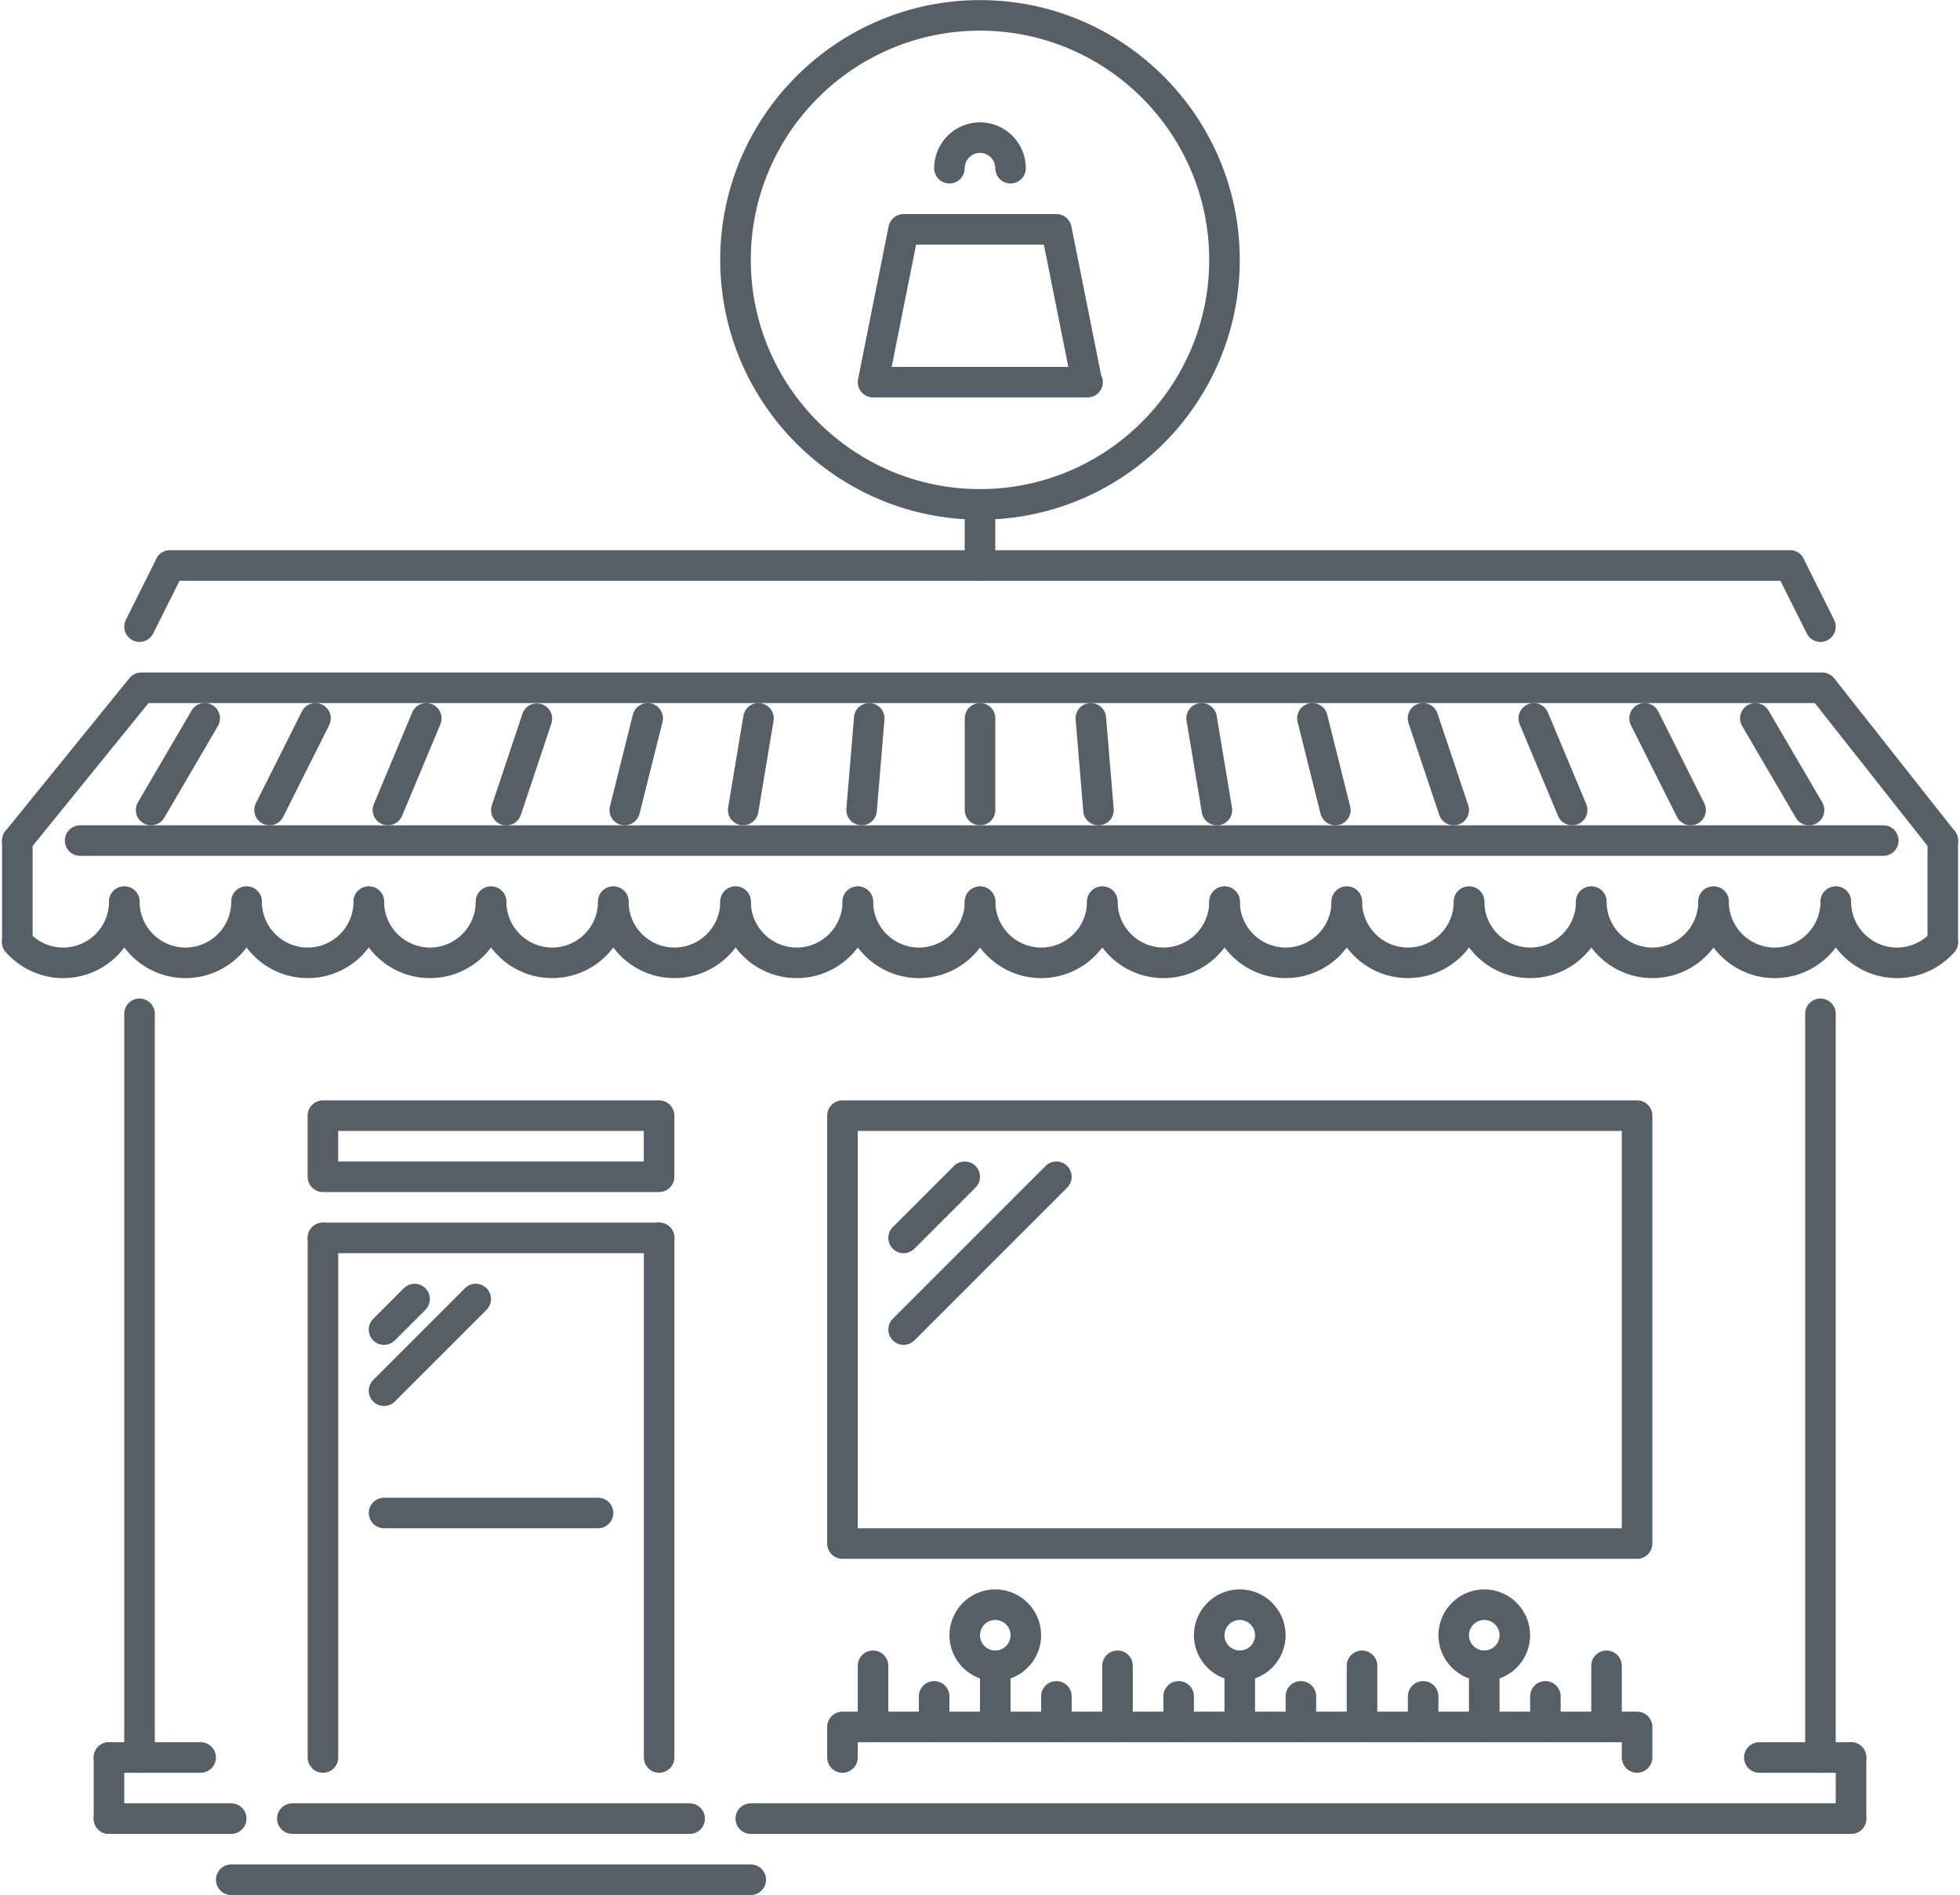 <?xml version="1.0" encoding="UTF-8" standalone="no"?><svg xmlns="http://www.w3.org/2000/svg" xmlns:xlink="http://www.w3.org/1999/xlink" fill="#575f66" height="496" preserveAspectRatio="xMidYMid meet" version="1" viewBox="-0.5 8.0 513.0 496.0" width="513" zoomAndPan="magnify"><g><g><g id="change1_55"><path d="M36.017,176.008c-0.602,0-1.211-0.133-1.785-0.422c-1.977-0.992-2.777-3.39-1.789-5.367l7.999-15.999 c0.992-1.968,3.395-2.781,5.367-1.789c1.977,0.992,2.776,3.39,1.789,5.367l-8,15.998 C38.895,175.195,37.485,176.008,36.017,176.008z" fill="inherit"/></g></g><g><g id="change1_77"><path d="M475.977,176.008c-1.468,0-2.874-0.812-3.577-2.211l-8-15.998c-0.984-1.977-0.188-4.375,1.789-5.367 c1.977-0.992,4.375-0.18,5.367,1.789l7.999,15.999c0.984,1.977,0.188,4.375-1.789,5.367 C477.195,175.875,476.586,176.008,475.977,176.008z" fill="inherit"/></g></g><g><g id="change1_66"><path d="M467.978,160.01H44.02c-2.211,0-4-1.789-4-4s1.789-4,4-4h423.958c2.211,0,4,1.789,4,4S470.188,160.01,467.978,160.01z" fill="inherit"/></g></g><g><g id="change1_6"><path d="M36.021,471.979c-2.211,0-4-1.789-4-3.999V273.334c0-2.211,1.789-3.999,4-3.999s3.999,1.788,3.999,3.999v194.646 C40.02,470.189,38.231,471.979,36.021,471.979z" fill="inherit"/></g></g><g><g id="change1_30"><path d="M475.977,471.979c-2.21,0-3.999-1.789-3.999-3.999V273.334c0-2.211,1.789-3.999,3.999-3.999c2.211,0,4,1.788,4,3.999 v194.646C479.977,470.189,478.188,471.979,475.977,471.979z" fill="inherit"/></g></g><g><g><g id="change1_1"><path d="M507.989,232.002c-1.18,0-2.352-0.523-3.141-1.523l-30.355-38.473H38.38L7.145,230.518 c-1.383,1.719-3.906,1.992-5.625,0.594c-1.715-1.39-1.98-3.914-0.586-5.625l32.435-39.996c0.758-0.938,1.898-1.484,3.105-1.484 H476.43c1.219,0,2.383,0.562,3.141,1.523l31.56,39.996c1.367,1.734,1.07,4.25-0.664,5.617 C509.731,231.721,508.864,232.002,507.989,232.002z" fill="inherit"/></g></g><g><g><g id="change1_71"><path d="M16.038,263.999c-5.762,0-11.245-2.483-15.046-6.827c-1.457-1.656-1.289-4.188,0.371-5.64 c1.656-1.445,4.188-1.297,5.645,0.375c2.28,2.601,5.573,4.093,9.03,4.093c6.616,0,11.999-5.382,11.999-11.999 c0-2.21,1.788-4,3.999-4s4,1.789,4,4C36.036,255.031,27.064,263.999,16.038,263.999z" fill="inherit"/></g></g><g><g id="change1_40"><path d="M48.035,263.999c-11.026,0-19.998-8.968-19.998-19.998c0-2.21,1.788-4,3.999-4s4,1.789,4,4 c0,6.617,5.382,11.999,11.999,11.999c6.616,0,11.998-5.382,11.998-11.999c0-2.21,1.789-4,4-4s4,1.789,4,4 C68.033,255.031,59.061,263.999,48.035,263.999z" fill="inherit"/></g></g><g><g id="change1_10"><path d="M80.031,263.999c-11.026,0-19.998-8.968-19.998-19.998c0-2.21,1.789-4,4-4s4,1.789,4,4 c0,6.617,5.382,11.999,11.998,11.999c6.617,0,11.999-5.382,11.999-11.999c0-2.21,1.789-4,4-4c2.21,0,3.999,1.789,3.999,4 C100.029,255.031,91.058,263.999,80.031,263.999z" fill="inherit"/></g></g><g><g id="change1_75"><path d="M112.028,263.999c-11.026,0-19.998-8.968-19.998-19.998c0-2.21,1.789-4,4-4c2.21,0,3.999,1.789,3.999,4 c0,6.617,5.383,11.999,11.999,11.999s11.999-5.382,11.999-11.999c0-2.21,1.789-4,3.999-4c2.211,0,4,1.789,4,4 C132.026,255.031,123.055,263.999,112.028,263.999z" fill="inherit"/></g></g><g><g id="change1_78"><path d="M144.025,263.999c-11.026,0-19.998-8.968-19.998-19.998c0-2.21,1.789-4,3.999-4c2.211,0,4,1.789,4,4 c0,6.617,5.383,11.999,11.999,11.999s11.999-5.382,11.999-11.999c0-2.21,1.788-4,3.999-4s4,1.789,4,4 C164.023,255.031,155.052,263.999,144.025,263.999z" fill="inherit"/></g></g><g><g id="change1_63"><path d="M176.022,263.999c-11.026,0-19.998-8.968-19.998-19.998c0-2.21,1.788-4,3.999-4s4,1.789,4,4 c0,6.617,5.382,11.999,11.999,11.999c6.616,0,11.998-5.382,11.998-11.999c0-2.21,1.789-4,4-4s4,1.789,4,4 C196.021,255.031,187.049,263.999,176.022,263.999z" fill="inherit"/></g></g><g><g id="change1_17"><path d="M208.019,263.999c-11.025,0-19.998-8.968-19.998-19.998c0-2.21,1.789-4,4-4s4,1.789,4,4 c0,6.617,5.382,11.999,11.998,11.999c6.617,0,11.999-5.382,11.999-11.999c0-2.21,1.789-4,4-4s3.999,1.789,3.999,4 C228.017,255.031,219.045,263.999,208.019,263.999z" fill="inherit"/></g></g><g><g id="change1_27"><path d="M240.016,263.999c-11.026,0-19.998-8.968-19.998-19.998c0-2.21,1.789-4,4-4s3.999,1.789,3.999,4 c0,6.617,5.383,11.999,11.999,11.999c6.617,0,11.999-5.382,11.999-11.999c0-2.21,1.789-4,4-4c2.21,0,3.999,1.789,3.999,4 C260.014,255.031,251.042,263.999,240.016,263.999z" fill="inherit"/></g></g><g><g id="change1_48"><path d="M272.013,263.999c-11.026,0-19.998-8.968-19.998-19.998c0-2.21,1.789-4,4-4c2.21,0,3.999,1.789,3.999,4 c0,6.617,5.382,11.999,11.999,11.999c6.616,0,11.999-5.382,11.999-11.999c0-2.21,1.788-4,3.999-4s4,1.789,4,4 C292.011,255.031,283.043,263.999,272.013,263.999z" fill="inherit"/></g></g><g><g id="change1_11"><path d="M304.01,263.999c-11.03,0-19.998-8.968-19.998-19.998c0-2.21,1.788-4,3.999-4s4,1.789,4,4 c0,6.617,5.382,11.999,11.999,11.999c6.616,0,11.999-5.382,11.999-11.999c0-2.21,1.788-4,3.999-4s4,1.789,4,4 C324.008,255.031,315.04,263.999,304.01,263.999z" fill="inherit"/></g></g><g><g id="change1_19"><path d="M336.007,263.999c-11.031,0-19.998-8.968-19.998-19.998c0-2.21,1.788-4,3.999-4s4,1.789,4,4 c0,6.617,5.382,11.999,11.999,11.999c6.616,0,11.998-5.382,11.998-11.999c0-2.21,1.789-4,4-4s4,1.789,4,4 C356.005,255.031,347.036,263.999,336.007,263.999z" fill="inherit"/></g></g><g><g id="change1_9"><path d="M368.003,263.999c-11.03,0-19.998-8.968-19.998-19.998c0-2.21,1.789-4,4-4s4,1.789,4,4 c0,6.617,5.382,11.999,11.998,11.999c6.617,0,11.999-5.382,11.999-11.999c0-2.21,1.789-4,3.999-4c2.211,0,4,1.789,4,4 C388.001,255.031,379.033,263.999,368.003,263.999z" fill="inherit"/></g></g><g><g id="change1_3"><path d="M400,263.999c-11.03,0-19.998-8.968-19.998-19.998c0-2.21,1.789-4,3.999-4c2.211,0,4,1.789,4,4 c0,6.617,5.383,11.999,11.999,11.999s11.999-5.382,11.999-11.999c0-2.21,1.789-4,3.999-4c2.211,0,4,1.789,4,4 C419.998,255.031,411.03,263.999,400,263.999z" fill="inherit"/></g></g><g><g id="change1_22"><path d="M431.997,263.999c-11.03,0-19.998-8.968-19.998-19.998c0-2.21,1.789-4,3.999-4c2.211,0,4,1.789,4,4 c0,6.617,5.382,11.999,11.999,11.999c6.616,0,11.998-5.382,11.998-11.999c0-2.21,1.789-4,4-4s4,1.789,4,4 C451.995,255.031,443.027,263.999,431.997,263.999z" fill="inherit"/></g></g><g><g id="change1_15"><path d="M463.993,263.999c-11.029,0-19.998-8.968-19.998-19.998c0-2.21,1.789-4,4-4s4,1.789,4,4 c0,6.617,5.382,11.999,11.998,11.999c6.617,0,11.999-5.382,11.999-11.999c0-2.21,1.789-4,4-4s3.999,1.789,3.999,4 C483.991,255.031,475.024,263.999,463.993,263.999z" fill="inherit"/></g></g><g><g id="change1_49"><path d="M495.99,263.999c-11.03,0-19.998-8.968-19.998-19.998c0-2.21,1.789-4,4-4s3.999,1.789,3.999,4 c0,6.617,5.383,11.999,11.999,11.999c3.445,0,6.727-1.484,8.999-4.07c1.469-1.664,3.992-1.828,5.656-0.359 c1.656,1.46,1.812,3.984,0.359,5.64C507.208,261.523,501.732,263.999,495.99,263.999z" fill="inherit"/></g></g></g><g><g id="change1_37"><path d="M4.039,258.539c-2.211,0-4-1.789-4-4v-26.536c0-2.211,1.789-4,4-4s4,1.789,4,4v26.536 C8.039,256.75,6.25,258.539,4.039,258.539z" fill="inherit"/></g></g><g><g id="change1_23"><path d="M492.429,232.002H20.475c-2.21,0-3.999-1.789-3.999-4c0-2.211,1.789-4,3.999-4h471.954c2.211,0,3.999,1.789,3.999,4 C496.428,230.213,494.64,232.002,492.429,232.002z" fill="inherit"/></g></g><g><g id="change1_76"><path d="M507.989,258.57c-2.211,0-4-1.789-4-4v-26.567c0-2.211,1.789-4,4-4s4,1.789,4,4v26.567 C511.989,256.781,510.2,258.57,507.989,258.57z" fill="inherit"/></g></g><g><g id="change1_59"><path d="M70.044,224.003c-0.602,0-1.215-0.133-1.788-0.422c-1.973-0.992-2.773-3.398-1.781-5.366l12.029-23.998 c0.984-1.984,3.395-2.781,5.367-1.789c1.973,0.992,2.773,3.398,1.781,5.367l-12.03,23.998 C72.923,223.198,71.509,224.003,70.044,224.003z" fill="inherit"/></g></g><g><g id="change1_43"><path d="M101.037,224.003c-0.516,0-1.039-0.102-1.543-0.312c-2.038-0.852-2.999-3.195-2.147-5.233l10.038-23.998 c0.858-2.039,3.206-2.992,5.233-2.14c2.039,0.851,3,3.195,2.148,5.234l-10.038,23.998 C104.084,223.081,102.6,224.003,101.037,224.003z" fill="inherit"/></g></g><g><g id="change1_54"><path d="M132.026,224.034c-0.418,0-0.848-0.062-1.27-0.203c-2.094-0.703-3.222-2.968-2.523-5.062l8-23.936 c0.699-2.102,2.952-3.226,5.062-2.531c2.094,0.703,3.223,2.968,2.523,5.062l-7.999,23.935 C135.261,222.979,133.702,224.034,132.026,224.034z" fill="inherit"/></g></g><g><g id="change1_58"><path d="M163.02,224.003c-0.324,0-0.648-0.039-0.977-0.117c-2.141-0.539-3.445-2.71-2.906-4.851l6.008-23.998 c0.535-2.156,2.69-3.429,4.851-2.914c2.141,0.539,3.445,2.71,2.906,4.851l-6.007,23.998 C166.441,222.792,164.809,224.003,163.02,224.003z" fill="inherit"/></g></g><g><g id="change1_4"><path d="M194.024,224.003c-0.219,0-0.438-0.016-0.66-0.055c-2.18-0.359-3.652-2.421-3.289-4.601l4-23.998 c0.359-2.188,2.418-3.664,4.601-3.289c2.18,0.359,3.652,2.421,3.289,4.601l-4,23.998 C197.641,222.62,195.946,224.003,194.024,224.003z" fill="inherit"/></g></g><g><g id="change1_12"><path d="M225.014,224.003c-0.109,0-0.223-0.008-0.336-0.016c-2.203-0.18-3.836-2.117-3.652-4.319l2-23.998 c0.18-2.195,2.027-3.796,4.315-3.648c2.203,0.18,3.836,2.117,3.652,4.32l-2,23.998 C228.821,222.425,227.072,224.003,225.014,224.003z" fill="inherit"/></g></g><g><g id="change1_68"><path d="M256.015,224.003c-2.211,0-4-1.789-4-4v-23.998c0-2.211,1.789-4,4-4c2.21,0,3.999,1.789,3.999,4v23.998 C260.014,222.214,258.225,224.003,256.015,224.003z" fill="inherit"/></g></g><g><g id="change1_5"><path d="M39.047,224.003c-0.687,0-1.378-0.172-2.015-0.547c-1.906-1.117-2.547-3.562-1.434-5.468l14.029-23.998 c1.113-1.914,3.562-2.57,5.473-1.438c1.906,1.117,2.547,3.562,1.434,5.469l-14.03,23.998 C41.762,223.292,40.422,224.003,39.047,224.003z" fill="inherit"/></g></g><g><g id="change1_41"><path d="M441.996,224.011c-1.469,0-2.883-0.805-3.578-2.203l-12.046-24.005c-0.984-1.977-0.188-4.383,1.781-5.375 c1.984-0.984,4.391-0.188,5.375,1.781l12.029,24.006c1,1.976,0.203,4.382-1.781,5.374 C443.207,223.878,442.59,224.011,441.996,224.011z" fill="inherit"/></g></g><g><g id="change1_20"><path d="M410.991,224.011c-1.562,0-3.047-0.922-3.695-2.453l-10.046-24.005c-0.844-2.039,0.109-4.383,2.156-5.234 c2.039-0.844,4.374,0.109,5.233,2.14l10.047,24.006c0.844,2.039-0.109,4.382-2.156,5.233 C412.03,223.909,411.507,224.011,410.991,224.011z" fill="inherit"/></g></g><g><g id="change1_32"><path d="M379.994,224.011c-1.672,0-3.227-1.055-3.788-2.726l-8.047-24.005c-0.703-2.094,0.422-4.367,2.516-5.062 c2.094-0.734,4.359,0.429,5.062,2.515l8.045,24.006c0.703,2.093-0.421,4.366-2.515,5.062 C380.846,223.948,380.416,224.011,379.994,224.011z" fill="inherit"/></g></g><g><g id="change1_25"><path d="M349.005,224.011c-1.797,0-3.422-1.211-3.875-3.031l-5.999-24.005c-0.547-2.141,0.766-4.312,2.906-4.851 c2.14-0.516,4.312,0.765,4.843,2.914l6,24.006c0.547,2.14-0.766,4.312-2.906,4.851 C349.646,223.972,349.317,224.011,349.005,224.011z" fill="inherit"/></g></g><g><g id="change1_44"><path d="M318.008,224.011c-1.921,0-3.624-1.383-3.944-3.343l-4-24.005c-0.367-2.18,1.109-4.242,3.289-4.601 c2.164-0.375,4.233,1.101,4.601,3.289l4,24.006c0.367,2.179-1.109,4.241-3.289,4.601 C318.445,223.995,318.227,224.011,318.008,224.011z" fill="inherit"/></g></g><g><g id="change1_29"><path d="M287.011,224.011c-2.062,0-3.812-1.578-3.983-3.664l-2-24.005c-0.188-2.203,1.453-4.14,3.655-4.32 c2.219-0.156,4.133,1.453,4.312,3.648l2,24.006c0.188,2.203-1.453,4.14-3.656,4.319 C287.229,224.003,287.12,224.011,287.011,224.011z" fill="inherit"/></g></g><g><g id="change1_47"><path d="M472.993,224.011c-1.375,0-2.719-0.711-3.461-1.976l-14.045-24.005c-1.117-1.914-0.477-4.359,1.429-5.477 c1.906-1.109,4.359-0.476,5.477,1.43l14.045,24.006c1.117,1.914,0.477,4.358-1.429,5.476 C474.368,223.831,473.681,224.011,472.993,224.011z" fill="inherit"/></g></g></g><g><g><g id="change1_53"><path d="M84.031,471.979c-2.211,0-4-1.789-4-3.999V331.992c0-2.211,1.789-3.999,4-3.999s4,1.788,4,3.999v135.987 C88.031,470.189,86.242,471.979,84.031,471.979z" fill="inherit"/></g></g><g><g id="change1_56"><path d="M172.022,471.979c-2.211,0-4-1.789-4-3.999V331.992c0-2.211,1.789-3.999,4-3.999s4,1.788,4,3.999v135.987 C176.022,470.189,174.233,471.979,172.022,471.979z" fill="inherit"/></g></g></g><g><g id="change1_38"><path d="M172.022,335.992H84.031c-2.211,0-4-1.789-4-4s1.789-3.999,4-3.999h87.991c2.211,0,4,1.788,4,3.999 S174.233,335.992,172.022,335.992z" fill="inherit"/></g></g><g><g id="change1_64"><path d="M427.981,415.984H220.002c-2.211,0-3.999-1.789-3.999-4V299.996c0-2.211,1.788-4,3.999-4h207.979c2.211,0,4,1.789,4,4 v111.988C431.981,414.195,430.192,415.984,427.981,415.984z M224.002,407.985h199.979v-103.99H224.002V407.985z" fill="inherit"/></g></g><g><g id="change1_46"><path d="M172.007,319.994H84.016c-2.211,0-4-1.789-4-4v-15.998c0-2.211,1.789-4,4-4h87.991c2.211,0,4,1.789,4,4v15.998 C176.007,318.205,174.218,319.994,172.007,319.994z M88.016,311.994h79.991v-7.999H88.016V311.994z" fill="inherit"/></g></g><g><g id="change1_13"><path d="M156.024,407.985h-55.995c-2.21,0-3.999-1.789-3.999-4s1.789-3.999,3.999-3.999h55.995c2.21,0,3.999,1.788,3.999,3.999 S158.234,407.985,156.024,407.985z" fill="inherit"/></g></g><g><g id="change1_31"><path d="M180.006,487.977H76.017c-2.211,0-4-1.788-4-3.999s1.789-3.999,4-3.999h103.989c2.211,0,4,1.788,4,3.999 S182.217,487.977,180.006,487.977z" fill="inherit"/></g></g><g><g id="change1_35"><path d="M196.005,503.976H60.018c-2.21,0-3.999-1.789-3.999-3.999c0-2.211,1.789-4,3.999-4h135.987c2.21,0,3.999,1.789,3.999,4 C200.004,502.187,198.215,503.976,196.005,503.976z" fill="inherit"/></g></g><g><g id="change1_33"><path d="M52.019,471.979H28.021c-2.211,0-4-1.789-4-3.999c0-2.211,1.789-4,4-4h23.997c2.211,0,4,1.789,4,4 C56.019,470.189,54.229,471.979,52.019,471.979z" fill="inherit"/></g></g><g><g id="change1_36"><path d="M28.021,487.977c-2.211,0-4-1.788-4-3.999v-15.998c0-2.211,1.789-4,4-4c2.21,0,3.999,1.789,3.999,4v15.998 C32.021,486.188,30.231,487.977,28.021,487.977z" fill="inherit"/></g></g><g><g id="change1_67"><path d="M60.018,487.977H28.021c-2.211,0-4-1.788-4-3.999s1.789-3.999,4-3.999h31.996c2.211,0,4,1.788,4,3.999 S62.229,487.977,60.018,487.977z" fill="inherit"/></g></g><g><g id="change1_61"><path d="M483.976,471.979h-23.997c-2.211,0-4-1.789-4-3.999c0-2.211,1.789-4,4-4h23.997c2.211,0,4,1.789,4,4 C487.976,470.189,486.187,471.979,483.976,471.979z" fill="inherit"/></g></g><g><g id="change1_28"><path d="M483.976,487.977c-2.21,0-3.999-1.788-3.999-3.999v-15.998c0-2.211,1.789-4,3.999-4c2.211,0,4,1.789,4,4v15.998 C487.976,486.188,486.187,487.977,483.976,487.977z" fill="inherit"/></g></g><g><g id="change1_69"><path d="M483.976,487.977H196.005c-2.211,0-4-1.788-4-3.999s1.789-3.999,4-3.999h287.971c2.211,0,4,1.788,4,3.999 S486.187,487.977,483.976,487.977z" fill="inherit"/></g></g><g><g id="change1_73"><path d="M100.014,359.99c-1.023,0-2.046-0.391-2.827-1.172c-1.562-1.562-1.562-4.094,0-5.656l7.999-7.999 c1.562-1.562,4.093-1.562,5.655,0s1.562,4.093,0,5.655l-7.999,8C102.061,359.6,101.037,359.99,100.014,359.99z" fill="inherit"/></g></g><g><g id="change1_14"><path d="M100.021,375.98c-1.023,0-2.046-0.391-2.827-1.172c-1.562-1.562-1.562-4.094,0-5.656l23.989-23.989 c1.562-1.562,4.094-1.562,5.656,0c1.562,1.562,1.562,4.093,0,5.655l-23.99,23.99C102.068,375.59,101.045,375.98,100.021,375.98z" fill="inherit"/></g></g><g><g id="change1_62"><path d="M236.001,335.992c-1.023,0-2.047-0.391-2.828-1.172c-1.562-1.562-1.562-4.094,0-5.656l15.998-15.998 c1.562-1.562,4.094-1.562,5.656,0s1.562,4.094,0,5.656l-15.999,15.998C238.047,335.602,237.024,335.992,236.001,335.992z" fill="inherit"/></g></g><g><g id="change1_7"><path d="M236.009,359.982c-1.023,0-2.047-0.391-2.828-1.172c-1.562-1.562-1.562-4.094,0-5.656l39.988-39.988 c1.562-1.562,4.093-1.562,5.655,0s1.562,4.094,0,5.656l-39.988,39.988C238.055,359.592,237.032,359.982,236.009,359.982z" fill="inherit"/></g></g><g><g id="change1_74"><path d="M427.981,471.979c-2.211,0-4-1.789-4-3.999v-4H224.002v4c0,2.21-1.789,3.999-4,3.999s-3.999-1.789-3.999-3.999v-7.999 c0-2.211,1.788-4,3.999-4h207.979c2.211,0,4,1.789,4,4v7.999C431.981,470.189,430.192,471.979,427.981,471.979z" fill="inherit"/></g></g><g><g id="change1_50"><path d="M259.998,447.981c-6.616,0-11.999-5.383-11.999-11.999c0-6.617,5.383-11.999,11.999-11.999s11.999,5.382,11.999,11.999 C271.997,442.599,266.614,447.981,259.998,447.981z M259.998,431.982c-2.207,0-3.999,1.797-3.999,4s1.792,4,3.999,4s4-1.797,4-4 S262.205,431.982,259.998,431.982z" fill="inherit"/></g></g><g><g id="change1_57"><path d="M259.998,463.979c-2.211,0-3.999-1.789-3.999-3.999v-15.999c0-2.211,1.788-3.999,3.999-3.999s4,1.788,4,3.999v15.999 C263.998,462.19,262.209,463.979,259.998,463.979z" fill="inherit"/></g></g><g><g id="change1_24"><path d="M323.992,447.981c-6.617,0-11.999-5.383-11.999-11.999c0-6.617,5.382-11.999,11.999-11.999 c6.616,0,11.999,5.382,11.999,11.999C335.991,442.599,330.608,447.981,323.992,447.981z M323.992,431.982c-2.203,0-4,1.797-4,4 s1.797,4,4,4c2.202,0,3.999-1.797,3.999-4S326.194,431.982,323.992,431.982z" fill="inherit"/></g></g><g><g id="change1_65"><path d="M323.992,463.979c-2.211,0-4-1.789-4-3.999v-15.999c0-2.211,1.789-3.999,4-3.999c2.21,0,3.999,1.788,3.999,3.999v15.999 C327.991,462.19,326.202,463.979,323.992,463.979z" fill="inherit"/></g></g><g><g id="change1_51"><path d="M387.985,447.981c-6.616,0-11.998-5.383-11.998-11.999c0-6.617,5.382-11.999,11.998-11.999 c6.617,0,11.999,5.382,11.999,11.999C399.984,442.599,394.603,447.981,387.985,447.981z M387.985,431.982c-2.203,0-4,1.797-4,4 s1.797,4,4,4s4-1.797,4-4S390.188,431.982,387.985,431.982z" fill="inherit"/></g></g><g><g id="change1_39"><path d="M387.985,463.979c-2.211,0-4-1.789-4-3.999v-15.999c0-2.211,1.789-3.999,4-3.999s4,1.788,4,3.999v15.999 C391.985,462.19,390.196,463.979,387.985,463.979z" fill="inherit"/></g></g><g><g id="change1_16"><path d="M244,463.979c-2.211,0-4-1.789-4-3.999v-8c0-2.211,1.789-3.999,4-3.999s3.999,1.788,3.999,3.999v8 C247.999,462.19,246.211,463.979,244,463.979z" fill="inherit"/></g></g><g><g id="change1_60"><path d="M228.001,463.979c-2.21,0-3.999-1.789-3.999-3.999v-15.999c0-2.211,1.789-3.999,3.999-3.999c2.211,0,4,1.788,4,3.999 v15.999C232.001,462.19,230.212,463.979,228.001,463.979z" fill="inherit"/></g></g><g><g id="change1_45"><path d="M419.982,463.979c-2.211,0-4-1.789-4-3.999v-15.999c0-2.211,1.789-3.999,4-3.999s3.999,1.788,3.999,3.999v15.999 C423.981,462.19,422.193,463.979,419.982,463.979z" fill="inherit"/></g></g><g><g id="change1_18"><path d="M275.997,463.979c-2.211,0-4-1.789-4-3.999v-8c0-2.211,1.789-3.999,4-3.999c2.21,0,3.999,1.788,3.999,3.999v8 C279.996,462.19,278.207,463.979,275.997,463.979z" fill="inherit"/></g></g><g><g id="change1_42"><path d="M291.995,463.979c-2.211,0-4-1.789-4-3.999v-15.999c0-2.211,1.789-3.999,4-3.999s4,1.788,4,3.999v15.999 C295.995,462.19,294.206,463.979,291.995,463.979z" fill="inherit"/></g></g><g><g id="change1_79"><path d="M355.989,463.979c-2.211,0-4-1.789-4-3.999v-15.999c0-2.211,1.789-3.999,4-3.999c2.21,0,3.999,1.788,3.999,3.999v15.999 C359.988,462.19,358.199,463.979,355.989,463.979z" fill="inherit"/></g></g><g><g id="change1_70"><path d="M307.993,463.979c-2.211,0-3.999-1.789-3.999-3.999v-8c0-2.211,1.788-3.999,3.999-3.999s4,1.788,4,3.999v8 C311.993,462.19,310.204,463.979,307.993,463.979z" fill="inherit"/></g></g><g><g id="change1_26"><path d="M339.99,463.979c-2.211,0-3.999-1.789-3.999-3.999v-8c0-2.211,1.788-3.999,3.999-3.999s3.999,1.788,3.999,3.999v8 C343.989,462.19,342.201,463.979,339.99,463.979z" fill="inherit"/></g></g><g><g id="change1_52"><path d="M371.987,463.979c-2.211,0-4-1.789-4-3.999v-8c0-2.211,1.789-3.999,4-3.999s4,1.788,4,3.999v8 C375.987,462.19,374.198,463.979,371.987,463.979z" fill="inherit"/></g></g><g><g id="change1_2"><path d="M403.983,463.979c-2.21,0-3.999-1.789-3.999-3.999v-8c0-2.211,1.789-3.999,3.999-3.999c2.211,0,4,1.788,4,3.999v8 C407.983,462.19,406.194,463.979,403.983,463.979z" fill="inherit"/></g></g><g><g id="change1_34"><path d="M255.999,144.011c-37.493,0-67.994-30.505-67.994-67.993s30.501-67.993,67.994-67.993 c37.496,0,67.993,30.505,67.993,67.993S293.495,144.011,255.999,144.011z M255.999,16.023c-33.083,0-59.994,26.912-59.994,59.994 c0,33.083,26.911,59.994,59.994,59.994c33.082,0,59.994-26.911,59.994-59.994C315.993,42.935,289.081,16.023,255.999,16.023z" fill="inherit"/></g></g><g><g id="change1_72"><path d="M255.999,160.01c-2.211,0-4-1.789-4-4v-15.998c0-2.211,1.789-4,4-4c2.21,0,3.999,1.789,3.999,4v15.998 C259.998,158.221,258.209,160.01,255.999,160.01z" fill="inherit"/></g></g><g><g id="change1_8"><path d="M284.152,112.014c-0.047,0-0.102,0-0.156,0h-55.991c-1.198,0-2.331-0.539-3.093-1.46c-0.758-0.93-1.062-2.148-0.828-3.32 l7.999-39.996c0.375-1.875,2.016-3.219,3.922-3.219h39.992c1.905,0,3.546,1.344,3.921,3.219l7.788,38.934 c0.289,0.555,0.445,1.18,0.445,1.844C288.151,110.226,286.362,112.014,284.152,112.014z M232.884,104.015h46.237l-6.405-31.997 h-33.435L232.884,104.015z" fill="inherit"/></g></g><g><g id="change1_21"><path d="M263.998,56.02c-2.211,0-4-1.789-4-4c0-2.203-1.793-4-3.999-4c-2.207,0-4,1.797-4,4c0,2.21-1.789,4-4,4 c-2.21,0-3.999-1.789-3.999-4c0-6.617,5.382-11.999,11.999-11.999c6.616,0,11.998,5.382,11.998,11.999 C267.997,54.23,266.208,56.02,263.998,56.02z" fill="inherit"/></g></g></g></svg>